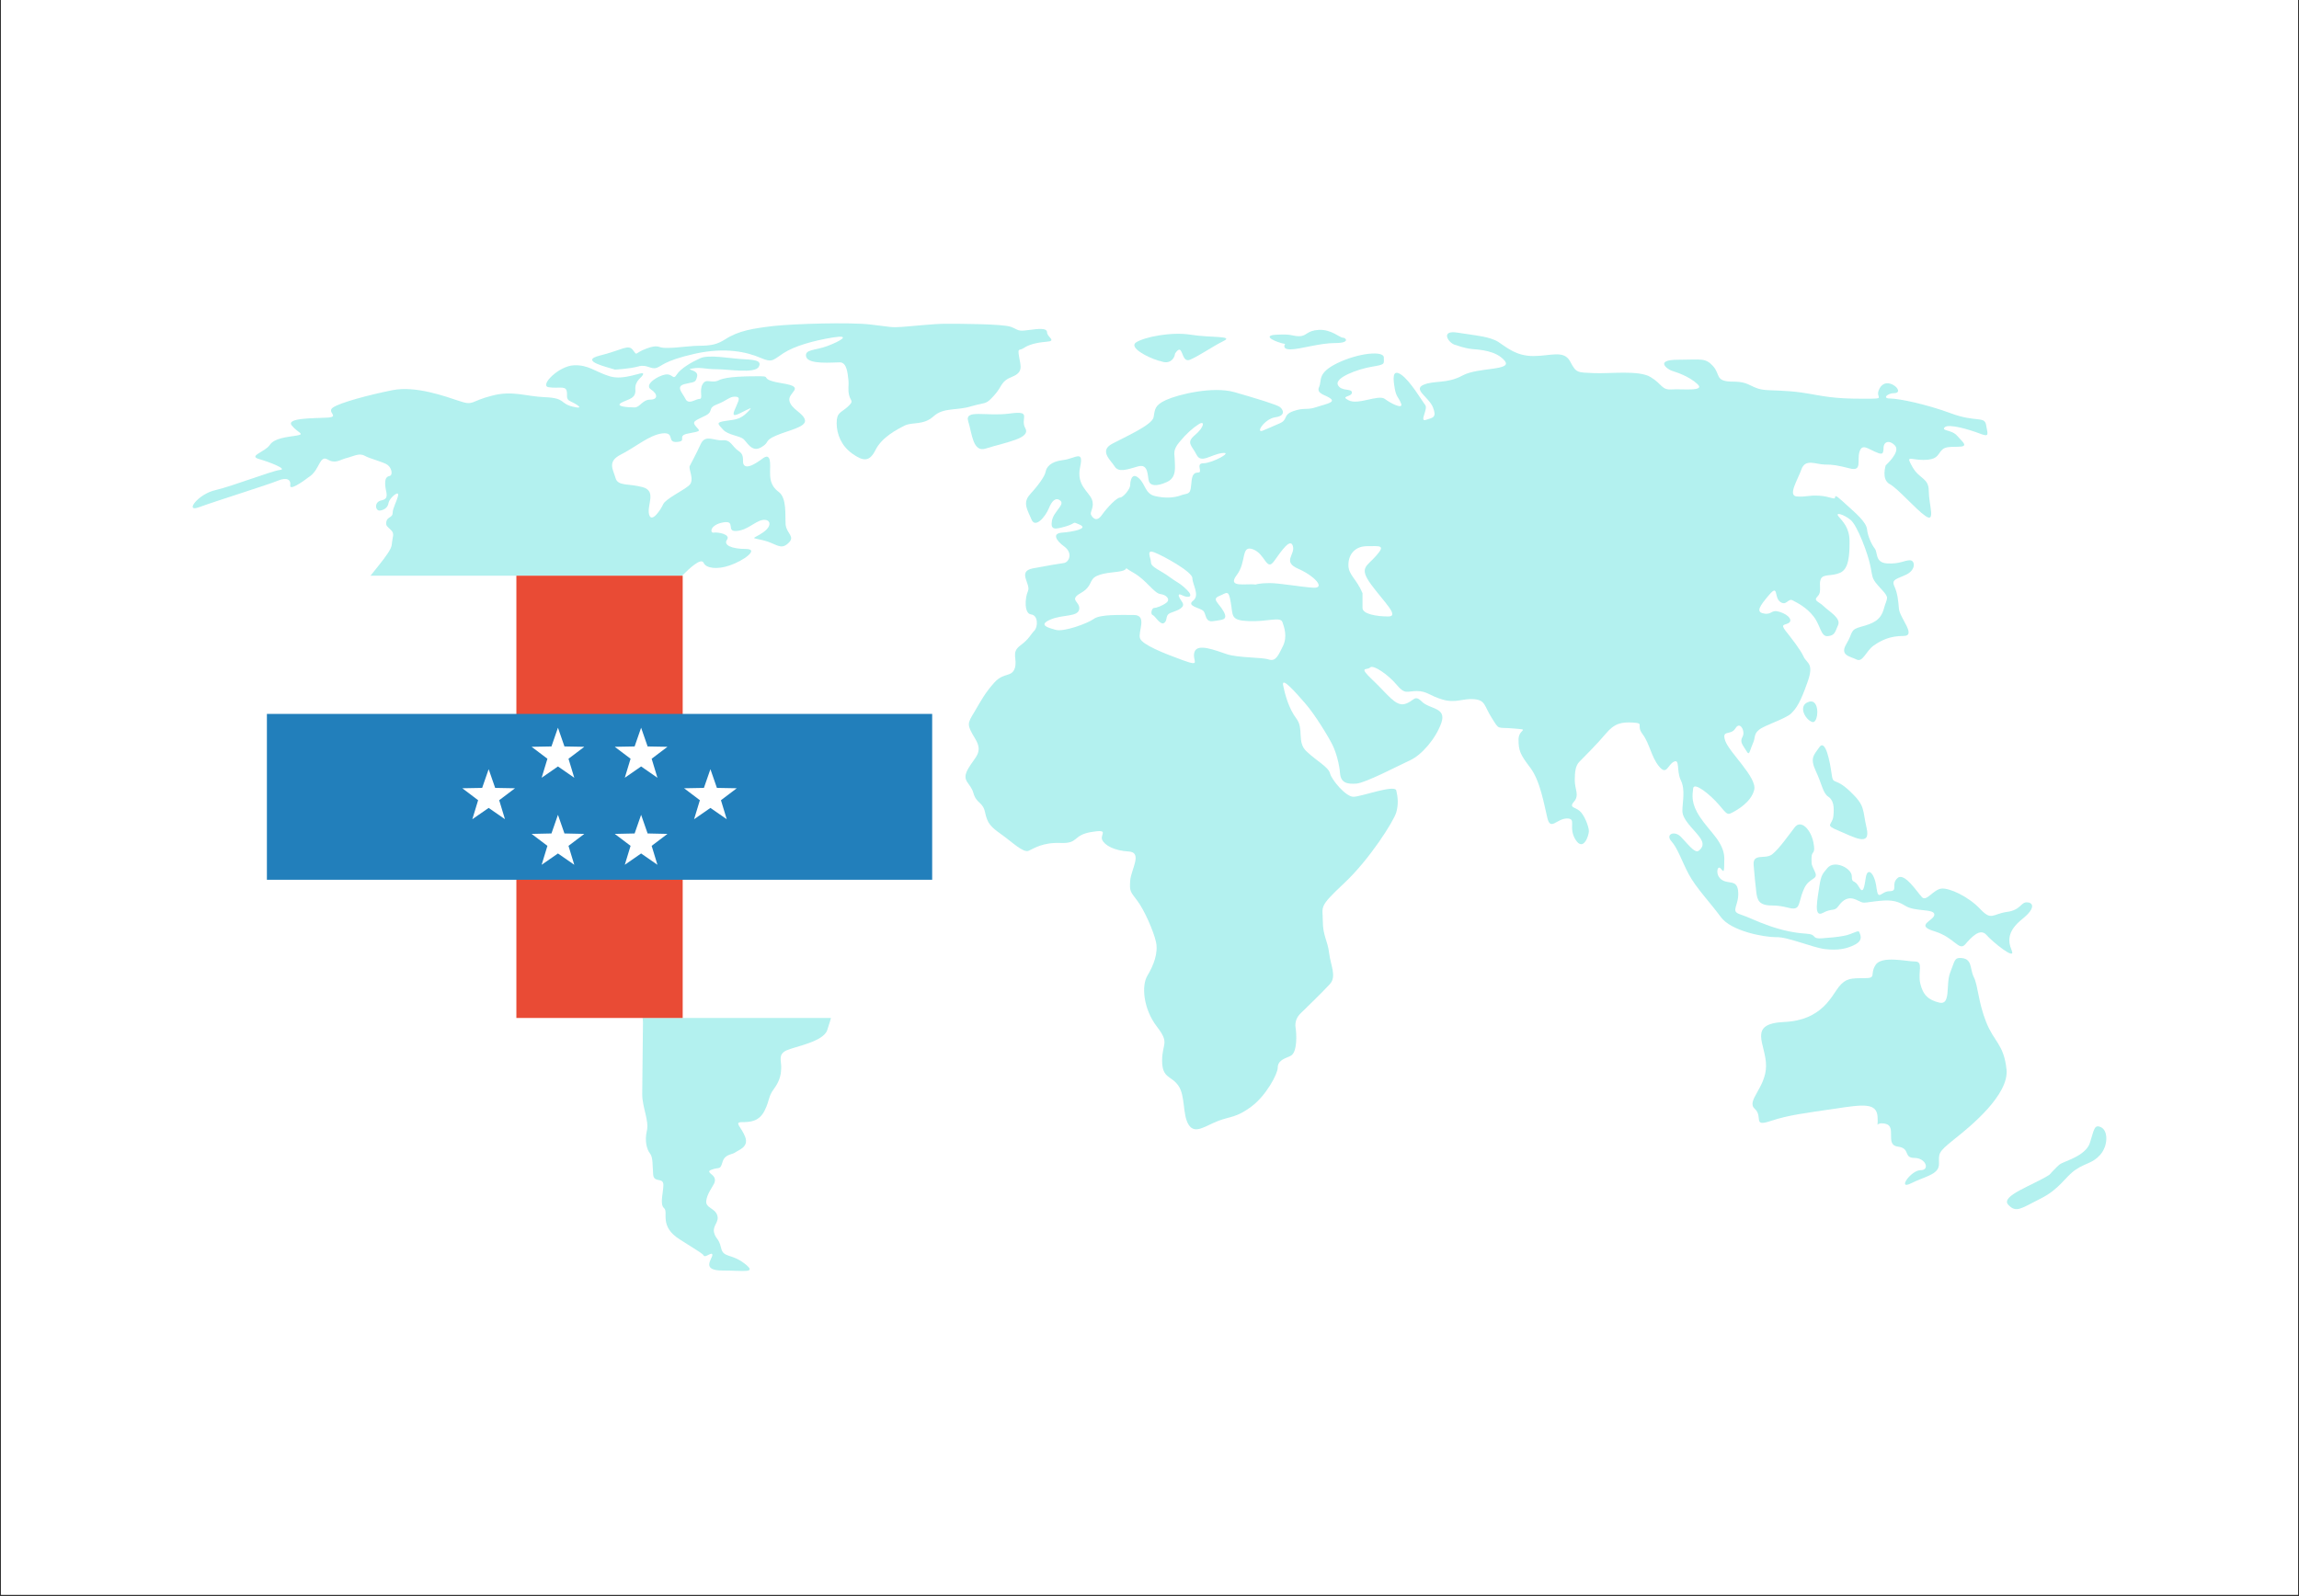 <svg xmlns="http://www.w3.org/2000/svg" xmlns:xlink="http://www.w3.org/1999/xlink" width="1080" zoomAndPan="magnify" viewBox="0 0 810 562.5" height="750" preserveAspectRatio="xMidYMid meet" version="1.0"><rect x="0" y="0" width="810" height="562.5" fill="#333333" stroke="none"/><defs><filter x="0%" y="0%" width="100%" height="100%" id="d356d5f26b"><feColorMatrix values="0 0 0 0 1 0 0 0 0 1 0 0 0 0 1 0 0 0 1 0" color-interpolation-filters="sRGB"/></filter><clipPath id="917c4c007f"><path d="M 0.359 0 L 809.641 0 L 809.641 562 L 0.359 562 Z M 0.359 0 " clip-rule="nonzero"/></clipPath><mask id="6ec1d924e1"><g filter="url(#d356d5f26b)"><rect x="-81" width="972" fill="#000000" y="-56.25" height="675" fill-opacity="0.3"/></g></mask><clipPath id="baa5de01ab"><path d="M 640 283 L 675.199 283 L 675.199 314 L 640 314 Z M 640 283 " clip-rule="nonzero"/></clipPath><clipPath id="a7db41b228"><path d="M 0.801 12 L 236 12 L 236 335 L 0.801 335 Z M 0.801 12 " clip-rule="nonzero"/></clipPath><clipPath id="49846bd547"><path d="M 141 0.973 L 304 0.973 L 304 49 L 141 49 Z M 141 0.973 " clip-rule="nonzero"/></clipPath><clipPath id="c6583570c0"><rect x="0" width="676" y="0" height="336"/></clipPath><clipPath id="93c2056718"><path d="M 94 202.887 L 328.504 202.887 L 328.504 358.75 L 94 358.75 Z M 94 202.887 " clip-rule="nonzero"/></clipPath><clipPath id="b76676fc8b"><path d="M 181 202.887 L 241 202.887 L 241 358.75 L 181 358.75 Z M 181 202.887 " clip-rule="nonzero"/></clipPath><clipPath id="c4780ea85a"><path d="M 94 251 L 328.504 251 L 328.504 311 L 94 311 Z M 94 251 " clip-rule="nonzero"/></clipPath></defs><g clip-path="url(#917c4c007f)"><path fill="#ffffff" d="M 0.359 0 L 809.641 0 L 809.641 562 L 0.359 562 Z M 0.359 0 " fill-opacity="1" fill-rule="nonzero"/><path fill="#ffffff" d="M 0.359 0 L 809.641 0 L 809.641 562 L 0.359 562 Z M 0.359 0 " fill-opacity="1" fill-rule="nonzero"/></g><g mask="url(#6ec1d924e1)"><g transform="matrix(1, 0, 0, 1, 67, 113)"><g clip-path="url(#c6583570c0)"><path fill="#00cfc8" d="M 571.574 141.457 C 573.73 142.043 574.387 133.086 570.332 134.328 C 566.277 135.57 569.023 140.734 571.574 141.457 Z M 571.574 141.457 " fill-opacity="1" fill-rule="nonzero"/><path fill="#00cfc8" d="M 385.785 8.227 C 385.785 8.227 384.414 10.121 387.684 10.121 C 391.016 10.121 397.879 7.898 403.371 7.898 C 408.863 7.898 407.23 6.004 406.117 6.004 C 405.008 6.004 402 2.996 397.621 3.258 C 393.238 3.52 393.5 5.48 390.754 5.48 C 388.008 5.48 388.531 4.633 382.781 4.957 C 377.027 5.219 382.781 7.703 385.785 8.227 Z M 385.785 8.227 " fill-opacity="1" fill-rule="nonzero"/><path fill="#00cfc8" d="M 577.129 167.734 C 578.961 168.977 579.289 171.133 578.961 174.535 C 578.633 177.934 575.562 177.605 580.793 179.762 C 586.02 181.922 592.23 185.648 590.664 178.848 C 589.094 172.051 590.336 171.133 584.777 165.84 C 579.223 160.609 578.895 164.008 578.309 159.629 C 577.719 155.312 576.148 147.273 573.992 150.348 C 572.098 153.09 570.594 154.07 572.75 158.715 C 574.973 163.422 575.234 166.492 577.129 167.734 Z M 577.129 167.734 " fill-opacity="1" fill-rule="nonzero"/><path fill="#00cfc8" d="M 630.605 207.285 C 626.551 202.969 619.754 199.832 617.008 200.16 C 614.195 200.484 611.777 204.801 610.207 203.23 C 608.641 201.664 604 194.277 601.578 196.434 C 599.094 198.59 601.906 201.074 598.77 201.074 C 595.695 201.074 594.781 204.801 594.129 199.832 C 593.539 194.863 591.055 192.379 590.402 196.105 C 589.812 199.832 589.484 202.316 587.918 199.504 C 586.348 196.695 585.434 198.59 585.434 195.781 C 585.434 192.969 579.223 189.895 576.805 192.969 C 575.234 194.93 574.648 195.125 573.992 199.441 C 573.406 203.754 571.836 210.555 575.234 208.723 C 578.633 206.895 579.289 208.395 580.793 206.238 C 582.359 204.082 584.191 202.84 587 204.082 C 589.812 205.324 588.57 205.324 593.473 204.672 C 598.441 204.082 600.859 204.082 604.324 206.238 C 607.727 208.395 614.523 207.152 614.523 209.312 C 614.523 211.469 607.398 213.039 614.523 215.195 C 621.648 217.352 623.152 222.32 625.375 219.836 C 627.531 217.352 630.605 213.953 632.828 216.438 C 634.984 218.922 643.352 225.719 641.785 221.992 C 640.215 218.266 640.543 214.867 645.508 210.879 C 650.477 206.895 649.234 204.996 647.078 204.996 C 644.922 204.996 644.922 207.809 639.953 208.395 C 634.918 209.18 634.656 211.598 630.605 207.285 Z M 630.605 207.285 " fill-opacity="1" fill-rule="nonzero"/><path fill="#00cfc8" d="M 341.203 14.109 C 341.531 14.176 341.793 14.242 342.055 14.309 C 344.797 15.418 346.762 13.785 347.02 11.562 C 350.027 7.18 348.918 15.156 352.25 13.785 C 355.52 12.41 360.227 9.078 364.082 7.18 C 367.941 5.285 359.375 6.07 352.512 4.957 C 345.648 3.848 335.973 5.809 333.227 7.703 C 330.68 9.469 337.215 12.934 341.203 14.109 Z M 341.203 14.109 " fill-opacity="1" fill-rule="nonzero"/><path fill="#00cfc8" d="M 565.363 178.52 C 563.469 180.941 559.809 186.234 557.324 188.129 C 554.84 189.961 550.523 187.543 550.852 191.855 C 551.18 196.172 551.438 198.066 551.766 201.141 C 552.094 204.211 552.68 206.109 557.324 206.109 C 561.965 206.109 564.121 207.676 565.691 207.023 C 567.258 206.434 566.934 203.625 568.762 199.898 C 570.594 196.172 573.73 197.086 572.488 194.34 C 571.246 191.531 571.246 192.184 571.246 189.371 C 571.246 186.562 572.816 188.457 571.902 183.816 C 570.922 179.176 567.52 175.777 565.363 178.52 Z M 565.363 178.52 " fill-opacity="1" fill-rule="nonzero"/><path fill="#00cfc8" d="M 575.953 221.469 C 580.332 221.992 583.668 221.469 586.676 219.836 C 589.684 218.203 588.309 216.242 588.047 215.457 C 587.785 214.605 585.562 216.305 582.555 216.828 C 579.551 217.352 578.699 217.352 574.844 217.68 C 570.984 217.941 573.469 216.305 569.352 216.043 C 565.234 215.781 561.113 214.934 556.406 213.301 C 551.699 211.664 549.281 210.293 545.949 209.18 C 542.613 208.07 545.688 206.172 545.426 201.465 C 545.164 196.762 542.09 198.723 539.672 197.086 C 537.188 195.453 538.039 191.855 539.148 192.969 C 540.262 194.078 540.523 195.453 540.523 189.633 C 540.523 183.883 535.293 180.023 532.023 175.055 C 528.691 170.09 529.277 167.344 529.539 164.859 C 529.801 162.375 535.621 167.082 538.625 170.609 C 541.633 174.207 541.633 174.207 543.332 173.355 C 544.969 172.508 549.938 169.762 551.047 165.383 C 552.16 161 542.223 152.176 540.848 148.059 C 539.477 143.938 542.746 146.422 544.445 143.68 C 546.078 140.934 548.039 144.789 546.93 146.684 C 545.816 148.582 547.191 149.691 548.301 151.652 C 549.414 153.551 549.414 151.652 550.523 149.168 C 551.637 146.684 550.785 145.836 552.746 144.199 C 554.707 142.566 562.094 140.344 564.055 138.449 C 566.016 136.551 567.391 134.328 569.809 127.465 C 572.293 120.602 569.547 120.863 568.438 118.379 C 567.324 115.895 564.055 111.777 562.094 109.293 C 560.199 106.809 561.832 107.395 563.207 106.547 C 564.578 105.695 563.469 103.801 560.199 102.691 C 556.867 101.578 557.453 103.801 554.445 103.211 C 551.441 102.691 553.074 100.469 556.344 96.609 C 559.676 92.754 557.977 97.461 560.199 99.094 C 562.422 100.727 562.945 97.723 564.578 98.57 C 566.215 99.422 569.547 101.055 572.031 104.324 C 574.516 107.594 574.516 111.449 577 111.188 C 579.484 110.926 579.484 109.816 580.594 107.332 C 581.707 104.848 577.59 102.625 575.629 100.727 C 573.668 98.832 571.77 98.832 573.406 97.133 C 575.039 95.5 573.668 93.016 574.516 91.055 C 575.367 89.156 578.371 90.203 581.379 88.832 C 584.387 87.457 584.648 82.75 584.648 77.848 C 584.648 72.879 582.164 70.723 580.793 69.023 C 579.418 67.391 582.426 68.172 584.91 70.133 C 587.395 72.031 591.25 82.488 592.035 86.672 C 592.887 90.793 592.297 90.793 595.633 94.387 C 598.965 97.984 597.855 97.395 596.742 101.512 C 595.633 105.633 592.887 106.742 588.766 107.855 C 584.648 108.965 586.02 109.75 583.539 113.934 C 581.055 118.051 584.91 118.312 587.133 119.426 C 589.355 120.535 590.402 116.418 593.211 114.457 C 595.957 112.562 598.965 111.121 603.672 111.121 C 608.379 111.121 602.301 104.781 602.039 101.512 C 601.777 98.246 601.516 96.023 600.402 93.539 C 599.293 91.055 601.516 91.055 604.781 89.418 C 608.051 87.785 607.789 84.449 605.895 84.449 C 604 84.449 602.301 85.824 597.918 85.562 C 593.539 85.301 594.652 81.707 593.539 80.332 C 592.43 78.961 591.055 75.953 590.793 73.469 C 590.531 70.984 586.676 67.715 583.93 65.23 C 581.184 62.746 579.551 61.113 579.551 62.223 C 579.551 63.336 577.914 61.965 574.059 61.703 C 570.203 61.441 569.352 62.223 566.082 61.965 C 562.75 61.703 566.344 56.211 567.719 52.352 C 569.09 48.496 572.945 50.719 575.953 50.719 C 578.961 50.719 580.332 50.98 584.777 52.09 C 589.16 53.203 587.262 49.348 588.113 46.34 C 588.965 43.332 590.859 44.965 593.344 46.078 C 595.828 47.188 596.613 47.449 596.613 44.965 C 596.613 42.48 598.836 41.961 600.73 44.117 C 602.625 46.34 597.395 50.98 597.395 50.98 C 597.395 50.98 595.762 55.949 598.77 57.582 C 601.777 59.219 607.855 66.406 611.449 68.891 C 615.047 71.375 612.562 64.773 612.562 60.066 C 612.562 55.359 609.293 55.949 606.809 51.57 C 604.324 47.188 605.961 49.086 610.668 49.086 C 615.375 49.086 615.633 47.449 616.746 46.078 C 617.855 44.703 618.641 44.441 622.824 44.441 C 626.945 44.441 624.461 42.809 622.562 40.586 C 620.668 38.363 616.812 38.953 618.184 37.578 C 619.559 36.207 627.008 38.43 630.539 39.801 C 634.137 41.176 633.285 40.062 632.762 36.793 C 632.238 33.527 629.168 35.945 620.406 32.676 C 611.582 29.406 601.973 27.445 598.965 27.445 C 595.957 27.445 598.113 25.551 600.336 25.551 C 602.559 25.551 601.973 23.656 599.816 22.543 C 597.594 21.434 595.695 22.281 594.848 24.766 C 593.996 27.25 597.332 27.512 590.988 27.512 C 584.648 27.512 580.008 27.512 572.555 26.141 C 565.102 24.766 562.355 24.766 556.016 24.504 C 549.676 24.242 550.262 21.496 543.66 21.496 C 537.059 21.496 539.281 19.012 536.535 16.008 C 533.789 13 532.418 13.785 524.18 13.785 C 515.941 13.785 520.324 17.051 521.957 17.641 C 523.59 18.164 528.035 19.535 531.043 22.348 C 534.051 25.094 525.551 23.98 521.957 24.242 C 518.359 24.504 518.688 22.348 514.504 19.863 C 510.387 17.379 500.188 18.754 494.434 18.492 C 488.684 18.23 488.355 18.492 486.199 14.371 C 483.977 10.254 479.336 12.477 473.254 12.477 C 467.176 12.477 463.906 9.469 460.898 7.508 C 457.891 5.613 453.184 5.285 446.582 4.238 C 439.98 3.129 443.574 8.359 446.059 8.621 C 446.059 8.621 448.805 9.73 451.551 9.992 C 454.297 10.254 460.113 10.516 463.121 14.109 C 466.129 17.707 453.773 16.332 448.281 19.34 C 442.793 22.348 438.348 20.977 434.555 22.609 C 430.699 24.242 436.449 26.988 437.887 30.586 C 439.262 34.18 437.887 34.18 435.402 34.965 C 432.922 35.812 436.254 31.105 435.145 29.734 C 434.031 28.363 429.914 21.234 426.645 19.012 C 423.309 16.789 423.898 20.91 424.422 23.98 C 424.945 26.988 425.793 26.988 426.645 29.211 C 427.496 31.434 423.051 29.211 420.891 27.578 C 418.668 25.941 411.543 29.801 408.211 28.102 C 404.941 26.465 409.32 26.988 409.32 25.355 C 409.32 23.719 405.465 25.094 404.352 22.609 C 403.242 20.125 411.215 17.117 416.184 16.27 C 421.152 15.418 420.566 15.418 420.566 13 C 420.566 10.516 411.738 11.363 404.352 14.895 C 396.898 18.492 398.859 20.977 397.75 23.395 C 396.637 25.879 400.234 26.141 401.867 27.512 C 403.504 28.883 399.973 29.406 396.637 30.52 C 393.371 31.629 392.52 30.52 388.664 31.891 C 384.805 33.266 387.027 34.898 383.695 36.273 C 380.426 37.645 380.688 37.645 377.941 38.754 C 375.195 39.867 378.465 34.637 382.32 34.051 C 386.18 33.527 385.066 31.305 383.957 30.453 C 382.844 29.605 375.719 27.445 368.004 25.223 C 360.293 23 347.938 26.074 343.816 27.969 C 339.699 29.867 339.961 31.305 339.438 34.051 C 338.914 36.793 329.5 40.914 324.859 43.398 C 320.152 45.883 324.336 49.148 325.711 51.371 C 327.082 53.594 330.09 52.484 333.945 51.371 C 337.805 50.262 337.215 54.969 337.805 56.602 C 338.328 58.238 340.551 58.5 344.145 56.863 C 347.742 55.23 346.891 51.371 346.891 49.148 C 346.891 46.926 346.039 45.816 348.523 42.809 C 351.008 39.801 353.23 37.84 355.391 36.469 C 357.613 35.094 357.285 37.578 354.016 40.324 C 350.746 43.07 352.906 43.922 354.539 47.188 C 356.172 50.523 359.508 47.188 363.625 46.664 C 367.746 46.145 360.031 50.262 357.023 50.262 C 354.016 50.262 357.023 53.531 355.129 53.531 C 353.23 53.531 352.906 54.902 352.645 58.238 C 352.383 61.57 351.27 60.723 349.047 61.57 C 346.824 62.422 343.555 62.684 339.961 61.832 C 336.367 60.98 336.691 57.715 334.207 55.492 C 331.723 53.27 331.203 56.602 331.203 57.977 C 331.203 59.348 328.719 62.355 327.605 62.355 C 326.496 62.355 323.227 65.688 321.266 68.434 C 319.367 71.18 317.996 69.547 317.406 68.434 C 316.887 67.324 318.781 65.688 317.668 62.945 C 316.559 60.199 312.18 57.977 313.551 51.633 C 314.922 45.293 311.918 48.629 307.473 49.148 C 303.09 49.672 301.719 51.633 301.391 53.27 C 301.129 54.902 298.645 58.238 295.902 61.242 C 293.156 64.25 295.051 66.734 296.422 70.07 C 297.797 73.402 301.391 68.957 302.504 66.211 C 303.613 63.465 304.988 62.094 306.621 63.465 C 308.254 64.84 304.137 67.324 303.613 70.594 C 303.09 73.926 304.727 73.598 308.582 72.488 C 312.441 71.375 310.477 70.594 313.551 71.965 C 316.559 73.336 310.805 74.449 307.211 74.711 C 303.613 74.973 304.988 77.457 308.059 79.68 C 311.066 81.902 309.695 85.172 307.797 85.43 C 305.902 85.691 302.309 86.281 296.816 87.328 C 291.324 88.438 296.293 92.82 295.18 95.301 C 294.07 97.785 293.809 103.277 296.293 103.539 C 298.777 103.801 298.777 107.918 297.402 109.293 C 296.031 110.664 295.77 112.039 292.438 114.523 C 289.102 117.008 291.586 119.23 290.539 122.496 C 289.43 125.766 286.684 123.871 283.414 127.465 C 280.145 131.062 278.707 133.809 276.289 137.926 C 273.805 142.043 273.543 142.305 276.551 147.273 C 279.559 152.242 276.551 153.613 274.066 157.996 C 271.582 162.375 274.918 162.699 275.961 166.492 C 277.074 170.348 279.297 169.5 280.082 173.355 C 280.93 177.215 281.977 178.324 285.832 181.07 C 289.691 183.816 293.547 187.672 295.441 186.824 C 297.34 185.973 300.41 183.816 306.754 184.078 C 313.094 184.34 310.871 181.332 317.473 180.223 C 324.074 179.109 320.48 181.07 321.332 182.965 C 322.18 184.926 325.711 186.824 330.68 187.086 C 335.648 187.348 331.527 193.426 331.203 197.281 C 330.941 201.141 331.203 201.141 333.684 204.41 C 336.168 207.676 339.438 215.129 340.289 218.984 C 341.137 222.844 339.438 227.223 337.281 230.82 C 335.059 234.414 335.906 242.652 340.551 248.73 C 345.258 254.809 342.445 254.484 342.445 260.824 C 342.445 267.164 345.777 266.055 348.199 269.648 C 350.684 273.246 349.57 279.848 351.793 283.379 C 354.016 286.973 357.875 283.641 362.254 282.004 C 366.633 280.371 368.594 280.895 373.824 277.035 C 379.055 273.18 383.172 265.465 383.172 263.309 C 383.172 261.086 384.805 260.301 387.551 259.191 C 390.297 258.078 389.773 250.953 389.449 248.992 C 389.188 247.098 389.969 245.398 391.082 244.285 C 392.195 243.176 399.059 236.57 401.543 233.824 C 404.027 231.082 401.805 227.223 401.281 222.844 C 400.758 218.465 399.059 216.766 399.059 211.535 C 399.059 206.305 397.422 206.828 406.512 198.328 C 415.598 189.832 424.094 176.297 424.945 173.293 C 425.793 170.285 425.469 167.801 424.945 165.578 C 424.422 163.355 412.59 167.801 409.844 167.801 C 407.098 167.801 402.129 161.719 401.605 159.562 C 401.082 157.34 396.898 155.184 393.371 151.848 C 389.773 148.582 392.52 143.875 389.773 140.277 C 387.027 136.684 385.656 131.453 385.066 128.445 C 384.543 125.438 389.188 130.668 392.781 134.789 C 396.379 138.906 401.02 146.621 402.391 149.363 C 403.766 152.109 404.875 156.23 405.137 159.562 C 405.398 162.832 407.621 163.422 410.891 163.16 C 414.16 162.898 425.73 156.816 429.848 154.922 C 433.965 153.027 438.934 147.207 440.832 141.715 C 442.727 136.227 436.711 137.012 433.965 134.266 C 431.219 131.52 431.219 134.266 427.887 135.113 C 424.617 135.965 421.809 131.52 416.578 126.617 C 411.348 121.648 414.68 123.348 415.727 122.234 C 416.773 121.125 422.07 124.719 425.074 128.316 C 428.082 131.91 428.672 130.539 432.199 130.539 C 435.797 130.539 436.582 132.172 441.289 133.547 C 445.996 134.918 448.414 133.023 452.465 133.414 C 456.453 133.809 455.867 135.77 458.676 140.148 C 461.422 144.527 460.312 143.156 466.391 143.742 C 472.469 144.266 468.023 143.742 468.023 147.602 C 468.023 151.457 468.547 152.828 472.145 157.535 C 475.738 162.242 477.113 171.004 478.223 175.449 C 479.336 179.828 481.559 175.449 485.086 175.449 C 488.684 175.449 485.348 178.457 488.094 182.902 C 490.84 187.281 492.801 181.527 492.801 179.895 C 492.801 178.258 491.168 174.141 489.531 172.77 C 487.898 171.395 485.676 171.656 487.57 169.5 C 489.531 167.277 487.832 165.121 487.832 162.047 C 487.832 159.039 488.094 156.816 489.469 155.445 C 490.84 154.07 495.809 149.105 498.816 145.508 C 501.82 141.914 504.305 141.391 508.426 141.652 C 512.543 141.914 509.273 142.5 511.758 145.77 C 514.242 149.105 514.766 153.746 517.512 157.078 C 520.258 160.414 520.52 156.555 522.742 155.445 C 524.965 154.332 523.59 158.715 525.227 162.047 C 526.859 165.383 525.75 169.762 525.75 172.77 C 525.75 175.777 529.344 178.848 531.5 181.594 C 533.723 184.34 532.875 185.711 531.5 186.824 C 530.129 187.934 527.383 184.078 525.16 181.855 C 522.938 179.633 519.668 181.004 521.891 183.488 C 524.113 185.973 525.488 190.352 527.973 195.059 C 530.453 199.766 535.684 205.258 539.281 210.16 C 542.875 215.129 554.383 217.285 558.828 217.285 C 562.75 217.09 571.574 220.949 575.953 221.469 Z M 385.004 114.719 C 383.367 117.988 382.52 120.211 380.035 119.426 C 377.551 118.574 369.312 118.902 365.195 117.527 C 361.078 116.156 354.996 113.672 353.887 116.68 C 352.773 119.688 356.633 122.172 349.766 119.688 C 342.902 117.203 335.449 114.195 334.668 111.973 C 333.816 109.75 337.41 103.734 332.445 103.734 C 327.477 103.734 320.609 103.473 318.387 105.109 C 316.164 106.742 307.668 109.816 304.922 108.965 C 302.438 108.246 298.582 107.332 303.027 105.371 C 307.406 103.473 312.637 104.52 313.223 101.773 C 313.746 99.027 309.367 98.504 313.746 96.023 C 318.125 93.539 316.492 91.316 319.5 89.941 C 322.508 88.57 326.625 88.832 328.848 88.047 C 331.07 87.195 328 86.41 332.441 88.895 C 336.824 91.379 339.57 96.023 341.793 96.348 C 344.016 96.609 345.387 98.246 344.016 99.355 C 342.641 100.469 340.418 101.25 339.633 101.25 C 338.785 101.25 338.262 103.473 339.109 103.734 C 339.961 103.996 341.855 107.594 343.23 106.48 C 344.602 105.371 343.23 103.734 345.715 102.887 C 348.199 102.035 350.684 100.988 349.57 99.289 C 348.461 97.656 347.348 95.695 349.57 96.805 C 351.793 97.918 353.688 97.328 351.207 94.91 C 348.723 92.426 347.871 92.426 344.863 90.203 C 341.855 87.98 338.523 86.871 338.523 85.234 C 338.523 83.602 336.629 80.527 339.633 81.641 C 342.641 82.75 353.102 88.504 353.102 90.727 C 353.102 92.949 355.848 96.805 353.363 98.703 C 350.879 100.598 355.848 101.188 356.957 102.297 C 358.07 103.41 357.48 106.414 360.555 105.895 C 363.559 105.371 365.781 105.633 364.148 102.559 C 362.516 99.551 359.77 98.18 362.516 97.066 C 365.262 95.957 365.848 94.582 366.633 99.289 C 367.484 103.996 366.371 105.633 372.973 105.895 C 379.578 106.156 383.957 104.258 384.805 106.156 C 385.523 108.117 386.637 111.449 385.004 114.719 Z M 395.723 94.125 C 391.344 93.863 383.891 92.492 380.297 92.492 C 376.699 92.492 375.328 93.016 375.328 93.016 C 372.32 92.492 365.129 94.387 368.727 89.68 C 372.32 84.973 370.098 78.961 374.477 80.594 C 378.859 82.227 379.184 88.57 381.93 84.711 C 384.676 80.855 387.684 76.477 388.531 79.484 C 389.383 82.488 384.676 84.973 390.43 87.457 C 396.246 90.008 400.102 94.387 395.723 94.125 Z M 422.133 104.258 C 418.016 104.258 413.047 103.41 413.047 101.25 L 413.047 96.023 C 410.824 90.793 408.078 89.68 408.078 86.086 C 408.078 82.488 410.301 79.484 414.68 79.484 C 419.062 79.484 421.285 78.961 417.949 82.75 C 414.68 86.609 411.609 86.871 416.055 92.949 C 420.5 99.027 426.254 104.258 422.133 104.258 Z M 422.133 104.258 " fill-opacity="1" fill-rule="nonzero"/><path fill="#00cfc8" d="M 632.762 247.16 C 629.949 240.035 629.949 234.48 628.449 231.406 C 626.879 228.336 628.121 224.609 623.48 224.609 C 621.582 224.609 621.648 225.852 620.078 229.84 C 618.512 233.824 620.406 241.277 616.355 240.363 C 612.367 239.449 610.469 237.551 609.555 233.562 C 608.641 229.578 610.797 225.852 607.727 225.852 C 604.652 225.852 595.957 223.691 593.801 227.094 C 591.645 230.492 594.391 231.734 589.812 231.734 C 585.172 231.734 583.34 231.734 580.855 234.805 C 578.371 237.879 574.973 246.574 561.703 247.16 C 548.434 247.75 555.23 254.875 555.23 262.59 C 555.23 270.305 548.105 274.945 551.242 277.754 C 554.316 280.566 550.328 284.227 556.801 282.07 C 563.273 279.914 569.156 279.258 579.352 277.754 C 589.551 276.188 594.191 275.598 594.52 280.566 C 594.848 285.535 593.277 282.137 597.332 283.051 C 601.383 283.965 597.004 290.504 601.645 291.09 C 606.285 291.68 603.477 295.078 607.527 295.078 C 611.516 295.078 613.086 299.395 609.688 299.395 C 606.285 299.395 601.316 306.52 606.285 304.035 C 611.254 301.551 616.156 300.961 616.156 297.238 C 616.156 293.512 615.57 293.25 621.387 288.609 C 627.27 283.965 640.867 272.852 639.953 263.898 C 638.973 254.941 635.574 254.289 632.762 247.16 Z M 632.762 247.16 " fill-opacity="1" fill-rule="nonzero"/><g clip-path="url(#baa5de01ab)"><path fill="#00cfc8" d="M 673.293 284.293 C 670.809 283.051 670.809 285.207 669.305 289.848 C 667.734 294.492 660.023 296.32 658.781 297.301 C 657.539 298.219 655.055 301.027 655.055 301.027 C 649.172 304.754 637.73 308.48 640.543 311.555 C 643.352 314.625 645.184 312.797 651.98 309.395 C 658.781 305.996 660.609 301.684 664.336 299.199 C 668.062 296.715 670.219 297.039 672.965 293.969 C 675.777 290.766 675.777 285.535 673.293 284.293 Z M 673.293 284.293 " fill-opacity="1" fill-rule="nonzero"/></g><g clip-path="url(#a7db41b228)"><path fill="#00cfc8" d="M 232.293 207.219 C 227.324 205.848 227.062 207.48 226.539 204.734 C 226.02 201.988 222.684 201.988 219.676 201.988 C 216.668 201.988 215.559 201.727 213.074 199.504 C 210.59 197.281 205.359 197.02 203.727 196.5 C 202.09 195.977 202.875 191.27 199.609 186.891 C 196.273 182.508 189.41 181.66 185.031 179.176 C 180.648 176.691 182.023 167.082 175.68 167.867 C 169.34 168.715 168.816 171.199 163 168.129 C 157.246 165.121 153.391 163.16 150.316 165.383 C 147.309 167.605 143.453 171.723 141.492 172.832 C 139.598 173.945 136.262 171.984 134.367 172.312 C 132.469 172.57 130.246 170.352 128.875 168.453 C 127.504 166.559 131.359 156.883 127.766 156.883 C 124.168 156.883 119.527 155.25 119.527 153.875 C 119.527 152.504 126.98 144.266 124.758 142.895 C 122.535 141.52 118.152 142.371 114.297 147.602 C 110.441 152.828 106.844 152.57 104.949 150.605 C 103.055 148.711 98.609 137.402 102.203 131.062 C 105.801 124.719 111.551 121.711 115.93 121.973 C 120.312 122.234 119.789 120.863 124.168 120.602 C 128.547 120.34 134.105 121.711 135.152 123.348 C 136.262 124.98 134.039 127.727 136.785 131.062 C 139.531 134.328 141.164 132.957 141.492 134.328 C 141.754 135.703 139.27 137.074 138.223 137.074 C 137.113 137.074 128.023 139.559 131.621 141.195 C 135.215 142.828 141.559 141.457 142.93 143.68 C 144.305 145.902 138.551 150.543 146.785 150.805 C 155.023 151.066 160.516 152.176 165.223 152.438 C 169.93 152.699 173.199 152.961 173.719 154.07 C 174.242 155.184 177.578 149.953 169.863 149.953 C 162.148 149.953 156.137 145.574 151.953 144.723 C 147.832 143.875 145.086 141.129 144.824 137.859 C 144.562 134.527 145.086 132.105 143.453 129.363 C 141.82 126.617 137.699 120.012 141.559 117.27 C 145.414 114.523 153.129 109.293 155.023 105.695 C 156.918 102.102 156.918 101.316 161.363 98.57 C 165.746 95.824 170.977 92.23 173.457 89.746 C 175.941 87.262 180.062 83.406 180.91 85.367 C 181.762 87.262 185.617 87.852 190.258 86.215 C 194.965 84.582 200.719 80.465 195.75 80.465 C 190.781 80.465 187.773 79.09 189.148 77.195 C 190.52 75.297 185.879 74.449 184.441 74.711 C 183.07 74.973 183.07 71.965 187.773 71.113 C 192.48 70.266 188.625 74.449 192.48 74.121 C 196.34 73.859 198.824 70.852 201.57 70.266 C 204.312 69.742 205.426 72.16 201.832 74.645 C 198.234 77.129 197.125 76.281 201.832 77.391 C 206.535 78.504 207.91 80.984 210.656 78.504 C 213.402 76.02 210.133 75.168 209.805 71.898 C 209.543 68.629 210.328 62.551 207.32 60.328 C 204.312 58.105 204.312 55.359 204.312 53.203 C 204.312 50.98 204.836 46.34 201.832 48.496 C 198.824 50.719 196.34 52.09 195.227 50.98 C 194.117 49.867 195.75 47.645 193.332 46.012 C 190.848 44.379 190.586 41.895 187.578 42.156 C 184.57 42.418 181.5 39.934 179.867 43.527 C 178.23 47.125 176.531 50.129 176.008 51.242 C 175.484 52.352 177.902 56.211 175.746 58.105 C 173.523 60 167.512 62.812 166.66 64.707 C 165.809 66.605 162.543 71.574 161.691 68.305 C 160.844 65.035 164.438 60.066 159.469 58.695 C 154.5 57.32 150.645 58.434 149.859 55.426 C 149.008 52.418 146.852 49.672 151.754 47.188 C 156.723 44.703 161.691 40.324 166.332 39.738 C 171.039 39.215 167.707 43.07 171.562 42.742 C 175.422 42.48 171.039 40.52 175.68 39.738 C 180.387 38.887 179.539 38.887 178.164 37.254 C 176.793 35.617 177.645 35.355 181.172 33.656 C 184.77 32.023 182.023 30.91 185.551 29.539 C 189.148 28.164 189.934 26.793 191.895 26.793 C 193.789 26.793 193.527 27.645 192.418 30.125 C 191.305 32.609 190.52 34.246 193.789 32.609 C 197.125 30.977 198.758 29.867 196.273 32.348 C 193.789 34.832 192.156 34.832 188.559 35.355 C 184.965 35.879 186.074 36.469 187.711 38.363 C 189.344 40.258 193.461 40.586 194.836 41.633 C 196.207 42.742 197.844 46.602 201.176 44.641 C 204.445 42.742 202.027 42.418 206.406 40.52 C 210.785 38.625 217.129 37.516 216.605 35.031 C 216.082 32.547 211.637 31.172 211.113 28.164 C 210.59 25.16 217.191 23.457 208.629 22.086 C 200.129 20.715 205.035 19.602 200.914 19.602 C 196.797 19.602 189.082 19.602 186.336 20.977 C 183.59 22.348 181.957 20.125 180.586 22.348 C 179.211 24.57 180.848 27.578 179.473 27.578 C 178.102 27.578 175.617 29.801 174.504 27.578 C 173.395 25.355 170.91 23.199 174.242 22.348 C 177.512 21.496 178.102 22.086 178.625 19.602 C 179.145 17.117 173.918 17.379 176.988 16.855 C 179.996 16.332 181.367 17.117 185.488 17.117 C 189.605 17.117 198.953 18.754 200.328 16.27 C 201.699 13.785 198.105 13.785 193.984 13.523 C 189.867 13.262 182.676 11.887 179.668 13.262 C 176.664 14.633 172.805 16.855 171.434 19.012 C 170.059 21.234 170.059 18.492 167.312 19.012 C 164.566 19.535 159.863 22.609 162.344 24.242 C 164.828 25.879 164.828 27.84 162.086 27.84 C 159.34 27.84 158.488 30.586 156.594 30.586 C 154.695 30.586 149.469 30.324 151.887 28.949 C 154.371 27.578 157.117 27.578 156.855 24.242 C 156.594 20.91 159.602 19.863 159.602 18.754 C 159.602 17.641 152.996 21.234 147.77 19.602 C 142.539 17.969 140.316 15.484 135.086 15.746 C 129.855 16.008 122.992 22.871 126.262 23.457 C 129.594 23.98 132.012 22.938 132.602 24.57 C 133.125 26.203 132.078 27.578 133.973 28.426 C 135.871 29.277 139.465 31.434 134.824 30.324 C 130.184 29.211 132.34 27.316 125.215 26.988 C 118.09 26.727 113.645 24.504 106.258 26.465 C 98.805 28.363 99.914 30.062 94.945 28.363 C 89.98 26.727 79.52 22.871 71.281 24.504 C 63.047 26.141 52.848 28.883 50.363 30.586 C 47.879 32.219 52.848 33.852 48.469 34.18 C 44.086 34.441 33.629 34.18 35.785 36.926 C 38.008 39.672 40.754 39.934 37.418 40.52 C 34.152 41.043 29.707 41.371 28.07 43.789 C 26.438 46.273 20.359 47.645 24.215 48.758 C 28.07 49.867 34.414 52.352 31.668 52.613 C 28.922 52.875 14.867 58.367 8.852 59.742 C 2.773 61.113 -2.129 67.715 3.098 65.754 C 9.766 63.336 27.613 57.777 30.883 56.406 C 34.152 55.035 35.59 56.145 35.262 58.039 C 35 59.938 39.121 57.191 42.387 54.707 C 45.656 52.223 45.656 47.254 48.469 48.953 C 51.215 50.59 52.848 48.953 55.07 48.43 C 57.293 47.906 59.449 46.535 61.41 47.582 C 63.309 48.691 68.277 49.805 69.648 50.914 C 71.02 52.027 71.543 54.512 70.172 54.773 C 68.797 55.035 68.535 56.406 68.797 58.629 C 69.059 60.852 70.172 62.746 67.426 63.336 C 64.68 63.859 65.203 67.191 66.902 66.93 C 68.535 66.668 69.648 65.82 69.91 64.188 C 70.172 62.551 73.766 59.48 73.242 61.703 C 72.723 63.926 71.348 66.082 71.348 67.781 C 71.348 69.414 69.453 69.152 69.125 70.789 C 68.863 72.422 69.387 72.422 70.758 73.797 C 72.133 75.168 71.281 76.02 71.02 79.023 C 70.758 82.031 62.523 90.336 61.41 93.078 C 60.301 95.824 60.887 99.684 60.887 102.691 C 60.887 105.695 59.777 109.555 62.785 110.664 C 65.793 111.777 66.055 112.301 66.055 115.047 C 66.055 117.789 66.055 121.125 67.688 123.02 C 69.32 124.918 68.535 124.656 68.535 127.727 C 68.535 130.801 70.434 129.102 70.758 131.586 C 71.02 134.066 69.387 135.18 72.133 137.074 C 74.879 138.973 77.887 140.344 76.512 137.336 C 75.141 134.328 74.289 131.844 72.918 127.398 C 71.543 123.02 70.695 115.043 72.395 117.465 C 74.027 119.949 76.25 127.398 78.734 132.566 C 81.219 137.793 84.227 137.27 84.227 141.062 C 84.227 144.918 81.219 148.516 87.234 151 C 93.312 153.484 97.691 158.715 101.289 158.125 C 104.883 157.602 107.043 155.379 108.414 157.863 C 109.785 160.348 112.793 163.617 116.129 163.617 C 119.395 163.617 120.508 165.84 121.098 169.109 C 121.617 172.375 123.84 172.965 127.176 174.074 C 130.445 175.188 131.293 178.781 133.777 178.457 C 136.262 178.195 139.531 177.082 139.531 179.566 C 139.531 182.051 140.641 188.066 136.523 191.922 C 132.406 195.781 130.445 198.523 132.668 201.008 C 134.891 203.492 132.93 205.977 131.816 207.875 C 130.707 209.77 132.668 211.469 134.824 214.477 C 137.047 217.484 140.055 221.078 141.949 227.156 C 143.844 233.238 146.656 235.395 151.297 237.355 C 156.004 239.25 159.535 242.586 159.535 247.293 C 159.535 252 159.273 267.949 159.273 272.59 C 159.273 277.297 161.758 281.941 160.906 285.535 C 160.059 289.129 160.906 292.137 162.02 293.512 C 163.129 294.883 162.867 297.891 163.129 300.961 C 163.391 303.969 166.727 301.812 166.727 304.559 C 166.727 307.305 165.352 311.422 166.988 312.797 C 168.621 314.168 165.09 319.137 172.477 323.777 C 179.93 328.484 180.453 328.746 180.977 329.531 C 181.5 330.379 183.984 327.895 183.984 329.27 C 183.984 330.641 179.867 334.762 187.578 334.762 C 195.293 334.762 199.934 335.871 195.293 332.277 C 190.586 328.68 187.84 330.379 187.055 326.785 C 186.207 323.188 185.16 323.777 184.57 321.293 C 184.051 318.809 186.535 317.699 185.684 315.215 C 184.832 312.73 181.566 312.73 181.828 310.246 C 182.09 307.762 184.051 305.277 184.57 304.168 C 185.094 303.055 185.094 301.945 183.723 300.898 C 182.348 299.785 182.609 299.523 184.57 298.938 C 186.535 298.414 186.793 299.199 187.578 296.453 C 188.43 293.707 190.848 293.969 191.961 293.184 C 193.07 292.332 196.926 291.289 195.555 287.691 C 194.184 284.098 191.438 282.461 194.445 282.461 C 197.449 282.461 200.523 282.199 202.418 278.344 C 204.316 274.488 203.531 273.637 205.754 270.629 C 207.977 267.625 208.238 265.141 208.238 262.918 C 208.238 260.695 207.125 258.535 210.133 257.164 C 213.141 255.789 223.078 254.156 224.449 250.039 C 225.82 245.918 227.195 241.539 226.672 237.094 C 226.148 232.715 225.82 229.969 228.895 226.375 C 231.902 222.777 235.758 219.77 235.758 216.504 C 235.824 213.234 237.262 208.594 232.293 207.219 Z M 232.293 207.219 " fill-opacity="1" fill-rule="nonzero"/></g><g clip-path="url(#49846bd547)"><path fill="#00cfc8" d="M 283.219 26.402 C 286.227 23.133 285.441 21.434 289.559 19.797 C 293.68 18.164 292.566 15.941 292.043 12.672 C 291.52 9.34 292.043 10.777 293.68 9.664 C 295.312 8.555 297.797 7.77 301.652 7.441 C 305.512 7.18 301.914 5.809 301.914 4.176 C 301.914 2.539 299.168 2.801 295.312 3.324 C 291.457 3.848 292.043 3.324 289.234 2.215 C 286.488 1.102 270.273 1.102 266.09 1.102 C 261.973 1.102 254.52 1.953 250.664 2.215 C 246.805 2.473 247.066 2.215 239.68 1.363 C 232.227 0.512 212.746 1.102 205.555 1.887 C 198.43 2.734 193.199 3.52 188.496 6.594 C 183.789 9.602 180.781 8.488 175.551 9.078 C 170.32 9.602 169.797 9.602 167.312 9.602 C 164.828 9.602 165.09 8.227 160.711 9.863 C 156.332 11.496 157.703 12.605 156.004 10.383 C 154.371 8.16 152.148 10.383 144.434 12.281 C 136.719 14.176 147.18 16.398 149.664 17.25 C 149.664 17.25 154.895 16.988 157.898 16.137 C 160.906 15.289 162.281 17.25 164.242 16.66 C 166.137 16.137 166.727 14.176 177.707 11.691 C 188.691 9.207 196.406 11.168 200.852 13.066 C 205.23 14.961 205.23 13.914 209.086 11.43 C 212.945 8.945 219.547 7.051 226.41 5.938 C 233.273 4.828 228.895 7.312 224.516 8.945 C 220.133 10.582 216.277 10.059 217.062 12.805 C 217.91 15.547 226.41 14.699 228.895 14.699 C 231.379 14.699 231.641 18.555 231.902 20.777 C 232.164 23 231.641 24.113 232.164 26.27 C 232.688 28.492 234.059 28.164 231.641 30.387 C 229.156 32.609 227.781 32.285 227.781 36.141 C 227.781 39.996 229.418 44.117 233.273 46.863 C 237.133 49.609 239.355 49.867 241.512 45.488 C 243.734 41.109 248.965 38.363 251.711 36.992 C 254.453 35.617 258.312 36.992 261.906 33.723 C 265.504 30.453 270.145 31.828 275.375 30.125 C 280.734 28.625 280.145 29.734 283.219 26.402 Z M 283.219 26.402 " fill-opacity="1" fill-rule="nonzero"/></g><path fill="#00cfc8" d="M 288.711 32.742 C 280.473 33.852 272.758 31.105 274.133 35.488 C 275.504 39.867 275.766 46.469 280.211 45.098 C 287.793 42.742 296.16 41.5 294.266 37.973 C 292.238 34.375 296.945 31.629 288.711 32.742 Z M 288.711 32.742 " fill-opacity="1" fill-rule="nonzero"/></g></g></g><g clip-path="url(#93c2056718)"><path fill="#ffffff" d="M 94.035 232.113 C 94.035 215.977 107.133 202.887 123.359 202.887 L 299.105 202.887 C 315.305 202.887 328.43 215.977 328.43 232.113 L 328.43 329.523 C 328.43 345.66 315.332 358.75 299.105 358.75 L 123.359 358.75 C 107.16 358.75 94.035 345.66 94.035 329.523 Z M 94.035 232.113 " fill-opacity="1" fill-rule="evenodd"/></g><g clip-path="url(#b76676fc8b)"><path fill="#e94b35" d="M 181.934 202.887 L 240.531 202.887 L 240.531 358.75 L 181.934 358.75 Z M 181.934 202.887 " fill-opacity="1" fill-rule="evenodd"/></g><g clip-path="url(#c4780ea85a)"><path fill="#227fbb" d="M 94.035 251.594 L 328.43 251.594 L 328.43 310.043 L 94.035 310.043 Z M 94.035 251.594 " fill-opacity="1" fill-rule="evenodd"/></g><path fill="#ffffff" d="M 172.168 284.727 L 166.418 288.707 L 168.453 282.012 L 162.883 277.801 L 169.879 277.672 L 172.168 271.078 L 174.457 277.672 L 181.449 277.801 L 175.879 282.012 L 177.914 288.707 Z M 172.168 284.727 " fill-opacity="1" fill-rule="evenodd"/><path fill="#ffffff" d="M 196.582 270.113 L 190.836 274.098 L 192.871 267.398 L 187.301 263.188 L 194.293 263.062 L 196.582 256.465 L 198.871 263.062 L 205.867 263.188 L 200.297 267.398 L 202.332 274.098 Z M 196.582 270.113 " fill-opacity="1" fill-rule="evenodd"/><path fill="#ffffff" d="M 225.883 270.113 L 220.133 274.098 L 222.168 267.398 L 216.598 263.188 L 223.594 263.062 L 225.883 256.465 L 228.172 263.062 L 235.164 263.188 L 229.598 267.398 L 231.629 274.098 Z M 225.883 270.113 " fill-opacity="1" fill-rule="evenodd"/><path fill="#ffffff" d="M 196.582 300.781 L 190.836 304.766 L 192.871 298.094 L 187.301 293.883 L 194.293 293.73 L 196.582 287.16 L 198.871 293.73 L 205.867 293.883 L 200.297 298.094 L 202.332 304.766 Z M 196.582 300.781 " fill-opacity="1" fill-rule="evenodd"/><path fill="#ffffff" d="M 225.883 300.781 L 220.133 304.766 L 222.168 298.094 L 216.598 293.883 L 223.594 293.73 L 225.883 287.16 L 228.172 293.73 L 235.164 293.883 L 229.598 298.094 L 231.629 304.766 Z M 225.883 300.781 " fill-opacity="1" fill-rule="evenodd"/><path fill="#ffffff" d="M 250.297 284.727 L 244.551 288.707 L 246.586 282.012 L 241.016 277.801 L 248.008 277.672 L 250.297 271.078 L 252.586 277.672 L 259.582 277.801 L 254.012 282.012 L 256.047 288.707 Z M 250.297 284.727 " fill-opacity="1" fill-rule="evenodd"/></svg>